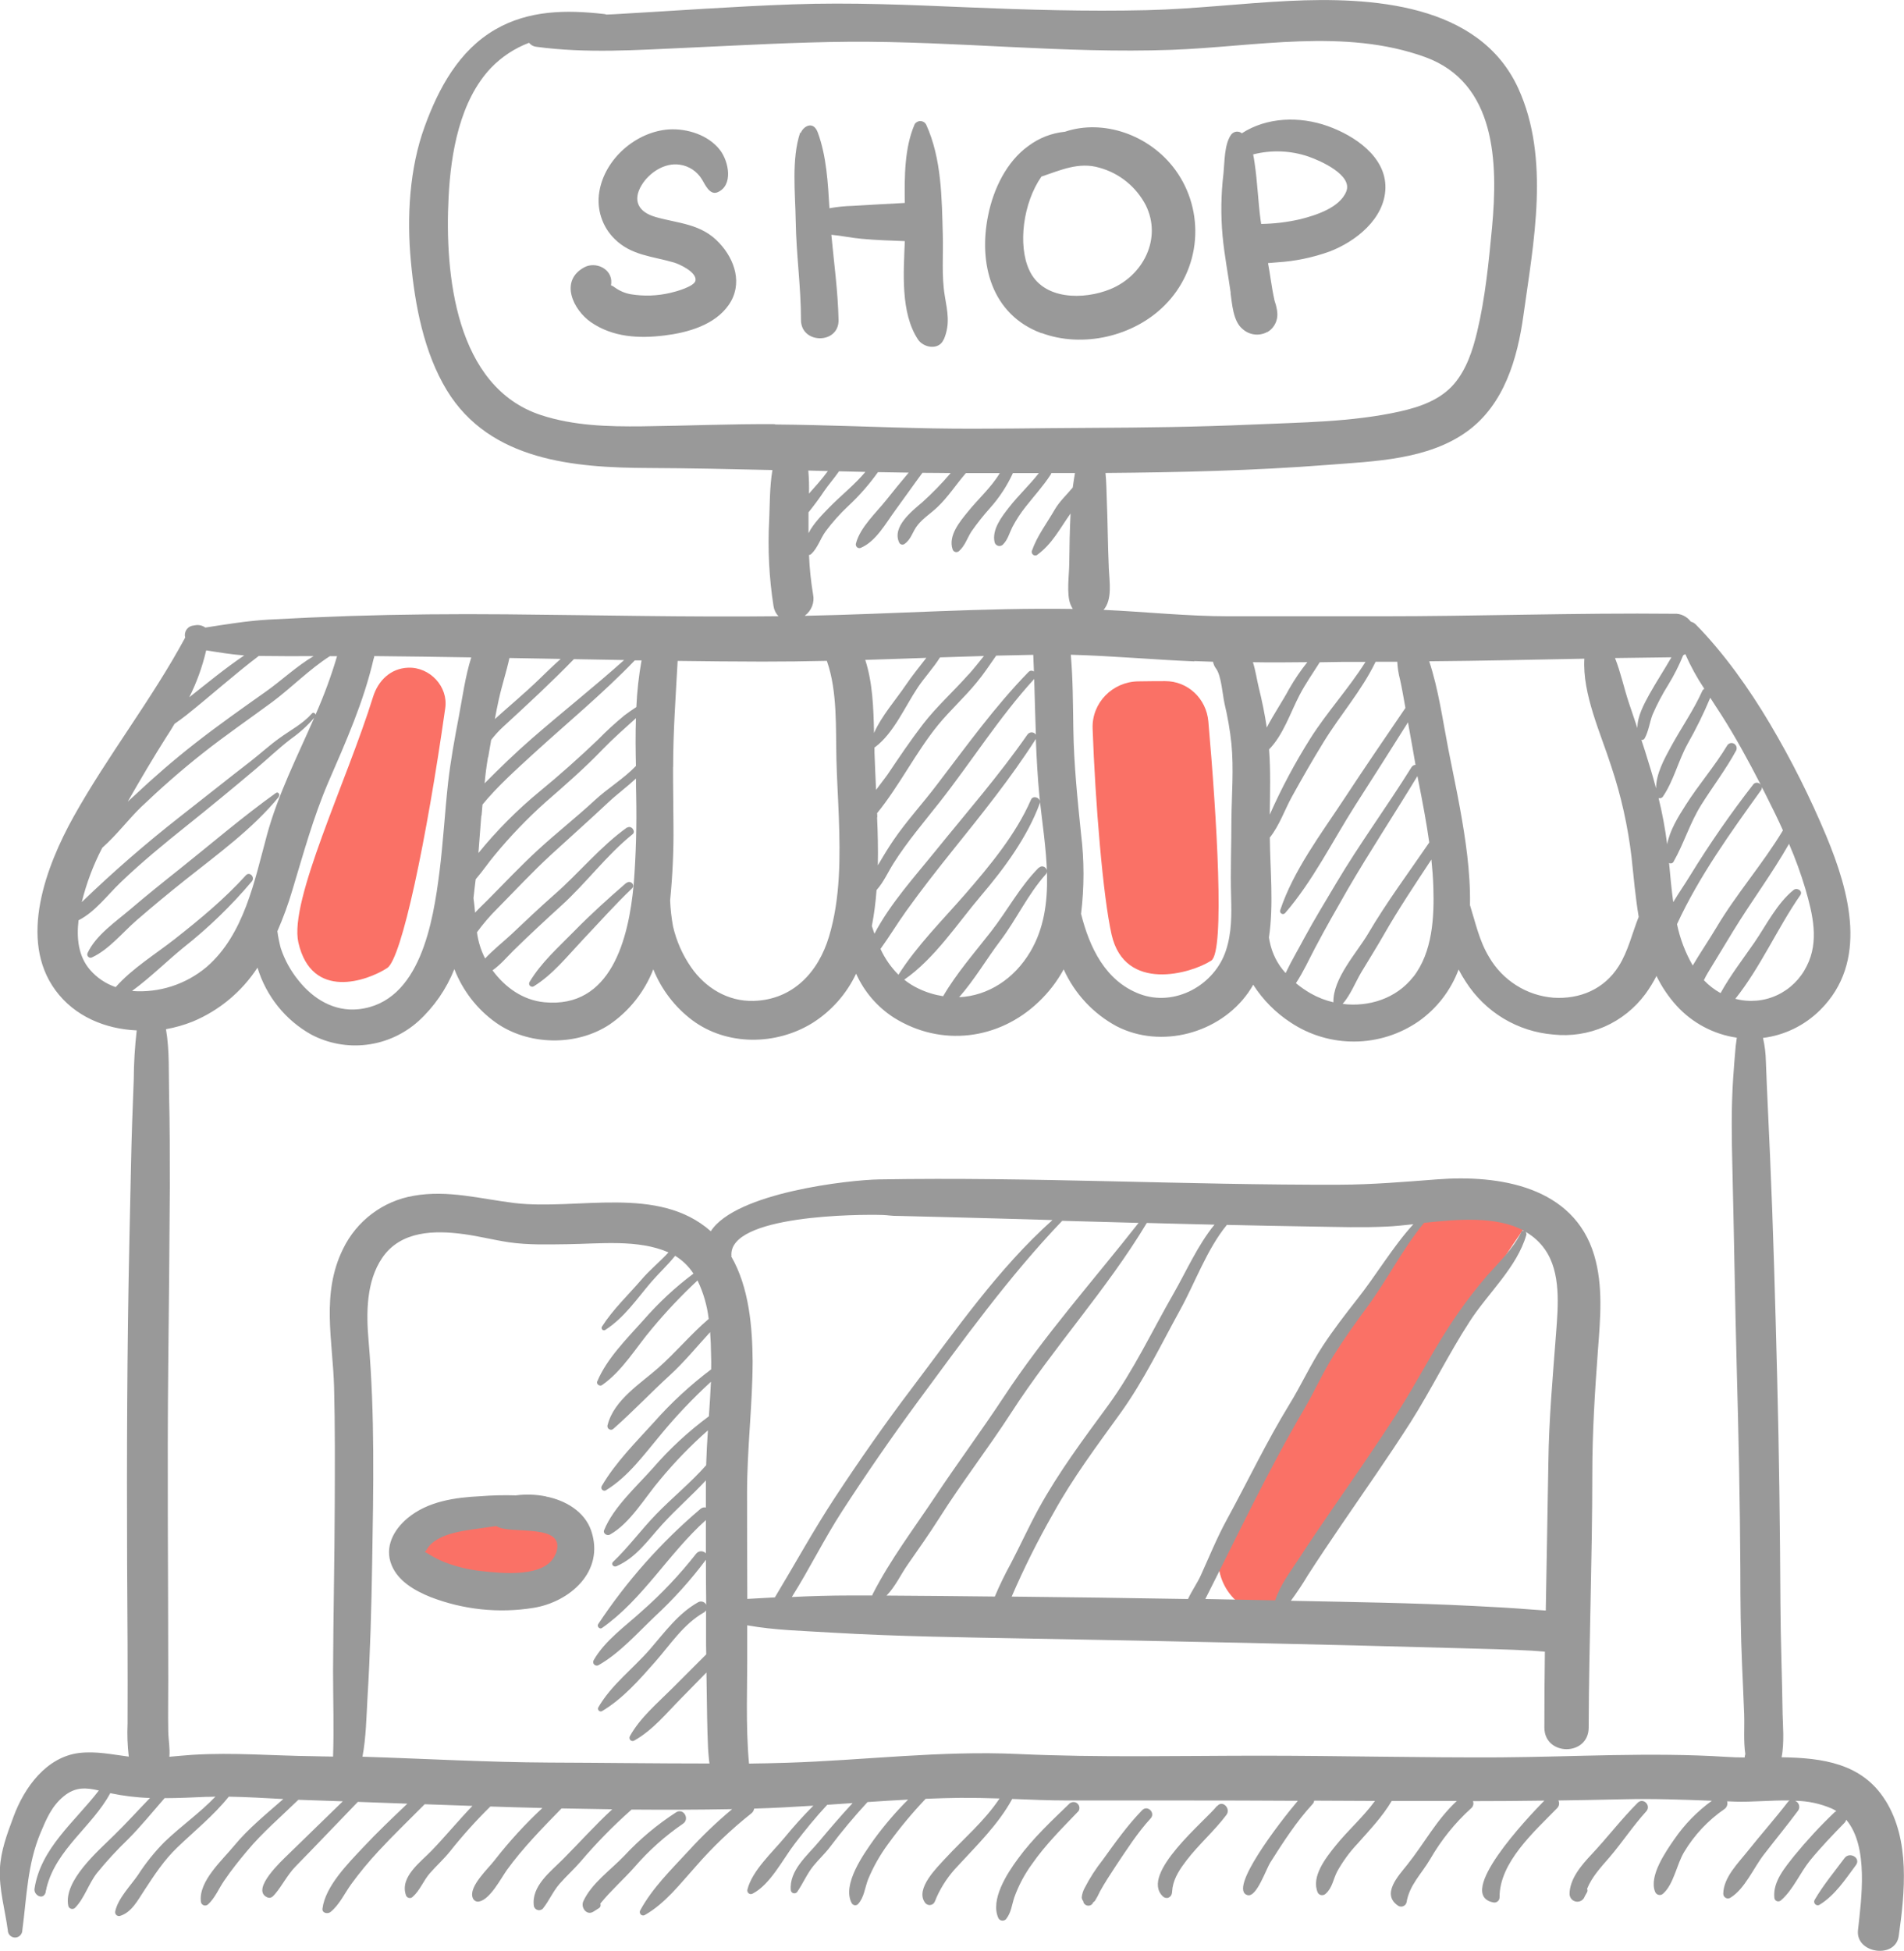 <svg
    xmlns="http://www.w3.org/2000/svg"
    width="41"
    height="42"
    viewBox="0 0 41 42"
    fill="none"
>
    <g clipPath="url(#clip0_2683_39719)">
    <path
        d="M30.752 26.055C30.478 26.146 27.959 30.301 26.367 33.106C25.994 33.763 26.467 34.67 27.221 34.717C27.44 34.731 27.594 34.73 27.609 34.702C28.019 33.878 31.845 27.839 32.802 26.466C32.977 26.215 31.162 25.918 30.752 26.055Z"
        fill="#FA7166"
    />
    <path
        d="M25.09 14.663C24.895 14.663 24.698 14.665 24.508 14.668C23.955 14.677 23.508 15.131 23.528 15.683C23.584 17.266 23.751 19.305 23.937 20.121C24.223 21.376 25.654 20.958 26.083 20.679C26.381 20.485 26.198 17.549 26.02 15.53C25.977 15.041 25.58 14.662 25.09 14.663Z"
        fill="#FA7166"
    />
    <path
        d="M8.338 20.839C8.65 20.636 9.186 18.079 9.588 15.243C9.654 14.781 9.257 14.357 8.79 14.374C8.415 14.387 8.143 14.647 8.032 15.006C7.469 16.818 6.22 19.394 6.425 20.29C6.711 21.545 7.909 21.118 8.338 20.839Z"
        fill="#FA7166"
    />
    <path
        d="M10.509 33.936C9.871 33.647 9.658 33.936 9.232 33.647C9.161 33.551 9.02 33.3 9.02 33.069C9.02 32.78 9.445 32.78 9.658 32.78H10.935C11.36 32.78 11.999 32.78 12.211 33.069C12.424 33.358 12.211 33.647 11.999 33.936C11.786 34.225 11.147 34.225 10.509 33.936Z"
        fill="#FA7166"
    />
    <path
        d="M39.719 40.001C39.501 40.295 39.264 40.578 39.079 40.894C39.069 40.909 39.064 40.927 39.066 40.945C39.067 40.963 39.075 40.98 39.088 40.993C39.101 41.006 39.117 41.014 39.136 41.016C39.154 41.017 39.171 41.013 39.186 41.002C39.517 40.797 39.739 40.456 39.967 40.148C40.075 39.996 39.829 39.854 39.719 40.001ZM24.596 38.968C24.28 39.291 24.009 39.675 23.745 40.04C23.596 40.229 23.465 40.432 23.355 40.647C23.322 40.707 23.302 40.772 23.294 40.84C23.294 40.856 23.296 40.872 23.302 40.887C23.307 40.902 23.316 40.916 23.327 40.928C23.327 40.928 23.327 40.949 23.338 40.969C23.349 40.986 23.363 41 23.38 41.01C23.397 41.02 23.416 41.025 23.436 41.025C23.456 41.025 23.475 41.02 23.493 41.01C23.51 41 23.524 40.986 23.534 40.969C23.535 40.965 23.535 40.961 23.534 40.958C23.551 40.948 23.566 40.935 23.579 40.919C23.618 40.857 23.653 40.792 23.683 40.724C23.788 40.533 23.91 40.348 24.03 40.165C24.262 39.819 24.494 39.455 24.774 39.15C24.89 39.03 24.713 38.849 24.596 38.968ZM14.705 39.262C14.86 39.161 14.719 38.916 14.562 39.013C14.149 39.28 13.771 39.597 13.436 39.958C13.15 40.257 12.736 40.545 12.561 40.93C12.5 41.066 12.634 41.247 12.781 41.152C12.819 41.127 12.859 41.104 12.894 41.08C12.911 41.071 12.923 41.055 12.929 41.037C12.935 41.019 12.934 40.999 12.926 40.981C13.152 40.701 13.428 40.46 13.666 40.191C13.972 39.837 14.321 39.525 14.705 39.262ZM35.265 38.81C34.912 39.163 34.609 39.563 34.267 39.926C34.054 40.153 33.799 40.448 33.798 40.777C33.8 40.813 33.813 40.848 33.835 40.876C33.857 40.904 33.888 40.924 33.922 40.933C33.956 40.943 33.993 40.941 34.026 40.928C34.059 40.916 34.088 40.892 34.107 40.862C34.125 40.824 34.145 40.786 34.167 40.749C34.176 40.737 34.182 40.722 34.184 40.706C34.186 40.691 34.183 40.675 34.176 40.661C34.28 40.403 34.477 40.193 34.656 39.986C34.931 39.665 35.163 39.31 35.447 38.997C35.565 38.872 35.386 38.688 35.265 38.81ZM23.047 38.81C22.652 39.192 22.245 39.569 21.919 40.016C21.688 40.328 21.317 40.898 21.5 41.295C21.508 41.309 21.519 41.321 21.532 41.33C21.545 41.339 21.56 41.344 21.576 41.346C21.592 41.348 21.608 41.347 21.623 41.341C21.638 41.336 21.651 41.328 21.663 41.316C21.776 41.171 21.784 41.023 21.841 40.848C21.934 40.59 22.063 40.347 22.224 40.127C22.513 39.711 22.876 39.352 23.225 38.988C23.24 38.964 23.246 38.935 23.243 38.907C23.239 38.878 23.227 38.852 23.206 38.831C23.186 38.811 23.16 38.798 23.132 38.795C23.103 38.792 23.075 38.798 23.051 38.813L23.047 38.81ZM6.003 17.147C6.035 17.108 5.993 17.037 5.944 17.069C5.229 17.58 4.552 18.163 3.867 18.709C3.509 18.993 3.152 19.28 2.804 19.577C2.489 19.845 2.067 20.13 1.887 20.514C1.88 20.527 1.878 20.543 1.88 20.558C1.882 20.573 1.889 20.586 1.9 20.597C1.91 20.608 1.924 20.615 1.939 20.617C1.954 20.619 1.969 20.617 1.982 20.61C2.347 20.441 2.639 20.074 2.941 19.812C3.286 19.513 3.636 19.224 3.996 18.937C4.691 18.384 5.441 17.844 6.007 17.151L6.003 17.147ZM26.207 38.877C25.95 39.203 24.538 40.342 25.039 40.823C25.054 40.839 25.073 40.85 25.093 40.855C25.114 40.861 25.135 40.861 25.156 40.855C25.256 40.812 25.233 40.729 25.249 40.636C25.288 40.41 25.415 40.226 25.553 40.046C25.816 39.704 26.144 39.421 26.404 39.077C26.518 38.94 26.324 38.738 26.211 38.881L26.207 38.877ZM13.488 19.005C13.101 19.34 12.721 19.682 12.362 20.049C12.027 20.39 11.649 20.725 11.402 21.142C11.395 21.155 11.392 21.17 11.394 21.184C11.396 21.199 11.403 21.212 11.413 21.223C11.423 21.233 11.437 21.239 11.451 21.241C11.465 21.244 11.48 21.241 11.492 21.234C11.903 20.981 12.216 20.585 12.545 20.236C12.897 19.865 13.237 19.481 13.607 19.128C13.691 19.053 13.572 18.938 13.491 19.009L13.488 19.005ZM26.498 6.305C26.531 6.539 26.554 6.916 26.753 7.079C26.824 7.145 26.913 7.187 27.009 7.199C27.104 7.212 27.201 7.194 27.286 7.148H27.293C27.378 7.098 27.443 7.02 27.478 6.927C27.513 6.834 27.516 6.732 27.486 6.638C27.495 6.666 27.503 6.691 27.506 6.707C27.503 6.688 27.494 6.652 27.48 6.588C27.473 6.549 27.454 6.51 27.445 6.47C27.411 6.314 27.384 6.157 27.36 5.996C27.344 5.885 27.326 5.775 27.305 5.664C27.369 5.658 27.432 5.652 27.495 5.648C27.884 5.625 28.267 5.546 28.633 5.414C29.19 5.201 29.817 4.711 29.833 4.051C29.849 3.369 29.157 2.915 28.59 2.714C27.989 2.5 27.282 2.518 26.74 2.87C26.734 2.865 26.729 2.86 26.722 2.855C26.684 2.834 26.641 2.828 26.599 2.839C26.558 2.85 26.523 2.877 26.5 2.914C26.363 3.124 26.371 3.49 26.346 3.734C26.292 4.178 26.286 4.627 26.326 5.074C26.365 5.49 26.444 5.896 26.502 6.309L26.498 6.305ZM28.182 3.373C28.432 3.459 29.13 3.768 28.991 4.12C28.853 4.472 28.329 4.637 28 4.719C27.723 4.783 27.441 4.817 27.157 4.821C27.157 4.796 27.149 4.772 27.146 4.747C27.091 4.339 27.078 3.925 27.017 3.516C27.009 3.455 26.998 3.389 26.985 3.324C27.382 3.223 27.799 3.24 28.186 3.374L28.182 3.373ZM27.506 6.703C27.512 6.725 27.511 6.721 27.506 6.703ZM11.755 32.214C11.541 32.171 11.322 32.164 11.106 32.192C10.853 32.184 10.601 32.19 10.349 32.21C9.801 32.236 9.217 32.318 8.78 32.679C8.477 32.93 8.273 33.304 8.433 33.694C8.576 34.044 8.938 34.246 9.269 34.38C9.974 34.653 10.738 34.734 11.484 34.614C12.264 34.49 13.03 33.833 12.73 32.951C12.589 32.538 12.171 32.296 11.759 32.217L11.755 32.214ZM11.963 33.453C11.761 33.981 10.783 33.867 10.352 33.82C10.08 33.79 9.813 33.724 9.558 33.624C9.44 33.575 9.326 33.516 9.217 33.447C9.115 33.386 9.149 33.427 9.186 33.363C9.405 32.972 10.124 32.941 10.5 32.879C10.564 32.868 10.628 32.86 10.691 32.853C10.96 33.052 12.236 32.756 11.966 33.457L11.963 33.453ZM40.599 38.759C40.099 37.955 39.234 37.843 38.364 37.83C38.428 37.512 38.389 37.099 38.386 36.903C38.375 36.109 38.343 35.316 38.339 34.523C38.33 32.905 38.311 31.287 38.269 29.669C38.228 28.065 38.185 26.46 38.114 24.856C38.086 24.189 38.05 23.522 38.026 22.854C38.023 22.682 38.002 22.511 37.964 22.344C38.427 22.287 38.859 22.076 39.192 21.746C40.243 20.707 39.828 19.204 39.327 17.998C38.978 17.163 38.572 16.354 38.111 15.577C37.67 14.832 37.121 14.058 36.515 13.442C36.485 13.413 36.449 13.392 36.409 13.383C36.368 13.327 36.314 13.283 36.252 13.253C36.19 13.223 36.122 13.209 36.054 13.213C33.94 13.191 31.827 13.268 29.713 13.267H26.465C25.562 13.267 24.665 13.17 23.764 13.129C23.957 12.905 23.89 12.523 23.877 12.24C23.854 11.727 23.853 11.211 23.831 10.697C23.826 10.577 23.826 10.385 23.805 10.182C25.402 10.169 26.999 10.132 28.59 10.008C29.591 9.93 30.751 9.901 31.599 9.283C32.39 8.706 32.676 7.721 32.805 6.789C33.024 5.215 33.382 3.413 32.696 1.907C31.855 0.06 29.503 -0.064 27.754 0.02C26.732 0.07 25.716 0.195 24.692 0.219C23.4 0.249 22.107 0.211 20.816 0.157C19.562 0.104 18.318 0.049 17.064 0.094C15.787 0.139 14.512 0.234 13.235 0.306L13.059 0.314C13.043 0.308 13.027 0.304 13.01 0.302C12.201 0.21 11.391 0.215 10.665 0.635C9.885 1.086 9.445 1.898 9.145 2.724C8.815 3.627 8.758 4.676 8.848 5.628C8.934 6.565 9.128 7.589 9.622 8.402C10.55 9.924 12.372 10.069 13.972 10.075C14.858 10.079 15.745 10.098 16.633 10.119C16.571 10.483 16.578 10.88 16.563 11.199C16.53 11.815 16.561 12.434 16.656 13.044C16.668 13.128 16.705 13.205 16.764 13.266C14.811 13.288 12.856 13.242 10.902 13.225C9.777 13.215 8.653 13.225 7.528 13.261C6.945 13.281 6.362 13.307 5.779 13.339C5.315 13.366 4.874 13.44 4.421 13.51C4.36 13.466 4.285 13.448 4.211 13.459L4.134 13.472C4.108 13.479 4.083 13.49 4.061 13.507C4.04 13.523 4.022 13.544 4.008 13.567C3.995 13.591 3.986 13.617 3.982 13.644C3.979 13.671 3.98 13.698 3.988 13.725C3.267 15.061 2.32 16.263 1.58 17.59C0.997 18.639 0.39 20.225 1.194 21.318C1.607 21.881 2.267 22.153 2.944 22.182C2.903 22.536 2.882 22.892 2.88 23.247C2.856 23.859 2.833 24.469 2.821 25.081C2.798 26.203 2.77 27.325 2.756 28.447C2.726 30.761 2.731 33.072 2.747 35.386C2.751 35.959 2.747 36.532 2.747 37.104C2.736 37.342 2.745 37.58 2.773 37.816C2.41 37.77 2.077 37.695 1.708 37.737C0.996 37.823 0.522 38.482 0.29 39.112C0.155 39.477 0.016 39.84 -0.002 40.234C-0.022 40.673 0.11 41.119 0.168 41.552C0.168 41.594 0.184 41.634 0.213 41.664C0.243 41.694 0.283 41.711 0.324 41.711C0.366 41.711 0.406 41.694 0.435 41.664C0.465 41.634 0.481 41.594 0.481 41.552C0.577 40.827 0.588 40.136 0.874 39.454C0.999 39.157 1.113 38.884 1.368 38.673C1.622 38.462 1.853 38.482 2.129 38.545C1.609 39.221 0.876 39.786 0.743 40.661C0.724 40.791 0.912 40.906 0.975 40.76C0.979 40.749 0.983 40.739 0.986 40.728C0.986 40.722 0.986 40.717 0.986 40.711C0.994 40.685 1 40.659 1.004 40.633C1.215 39.802 1.992 39.315 2.374 38.603C2.656 38.662 2.942 38.697 3.23 38.706C2.971 38.973 2.72 39.252 2.456 39.509C2.12 39.842 1.358 40.49 1.471 41.031C1.476 41.046 1.483 41.059 1.494 41.07C1.505 41.081 1.519 41.089 1.533 41.092C1.548 41.096 1.564 41.096 1.578 41.093C1.593 41.089 1.607 41.081 1.617 41.07C1.817 40.867 1.907 40.553 2.087 40.323C2.295 40.067 2.519 39.824 2.757 39.595C3.035 39.316 3.284 39.007 3.544 38.71C3.839 38.71 4.137 38.695 4.441 38.682C4.508 38.682 4.574 38.682 4.639 38.677C4.302 39.03 3.895 39.313 3.542 39.653C3.328 39.869 3.137 40.107 2.971 40.364C2.811 40.598 2.544 40.862 2.482 41.144C2.478 41.158 2.479 41.173 2.482 41.187C2.486 41.201 2.494 41.214 2.504 41.224C2.514 41.234 2.526 41.242 2.54 41.245C2.554 41.249 2.569 41.249 2.582 41.246C2.84 41.168 2.969 40.901 3.114 40.685C3.328 40.357 3.534 40.044 3.817 39.772C4.192 39.412 4.601 39.084 4.926 38.678C5.318 38.684 5.709 38.709 6.101 38.729C5.734 39.051 5.351 39.36 5.043 39.733C4.787 40.046 4.278 40.494 4.325 40.932C4.326 40.95 4.331 40.967 4.341 40.981C4.351 40.996 4.365 41.007 4.381 41.014C4.398 41.021 4.415 41.023 4.433 41.02C4.45 41.017 4.466 41.009 4.479 40.998C4.634 40.857 4.711 40.652 4.833 40.479C4.981 40.26 5.151 40.049 5.321 39.846C5.653 39.447 6.054 39.107 6.425 38.745L6.532 38.749L7.382 38.778C6.982 39.166 6.583 39.554 6.184 39.943C6.079 40.047 5.411 40.66 5.738 40.837C5.823 40.883 5.87 40.837 5.924 40.772C6.079 40.59 6.187 40.363 6.362 40.183C6.813 39.722 7.257 39.255 7.706 38.79L8.772 38.829C8.444 39.141 8.114 39.454 7.806 39.784C7.498 40.114 7.005 40.605 6.944 41.088C6.932 41.187 7.058 41.208 7.117 41.161C7.309 41.005 7.418 40.763 7.562 40.563C7.742 40.316 7.937 40.08 8.145 39.856C8.467 39.508 8.81 39.179 9.145 38.841L10.173 38.877C9.872 39.19 9.599 39.523 9.295 39.839C9.063 40.083 8.605 40.403 8.741 40.798C8.745 40.812 8.753 40.825 8.764 40.836C8.775 40.846 8.788 40.853 8.802 40.857C8.817 40.861 8.832 40.861 8.846 40.858C8.861 40.854 8.874 40.846 8.885 40.836C9.046 40.695 9.117 40.484 9.261 40.321C9.404 40.159 9.552 40.027 9.685 39.863C9.956 39.521 10.248 39.196 10.559 38.89C10.932 38.902 11.306 38.913 11.68 38.922C11.309 39.267 10.966 39.642 10.654 40.042C10.529 40.211 10.084 40.613 10.179 40.856C10.189 40.885 10.209 40.909 10.235 40.923C10.262 40.938 10.293 40.942 10.322 40.934C10.557 40.883 10.786 40.439 10.914 40.258C11.261 39.779 11.681 39.353 12.092 38.931C12.453 38.938 12.817 38.945 13.184 38.95C12.813 39.292 12.482 39.663 12.125 40.022C11.853 40.296 11.434 40.605 11.497 41.037C11.502 41.057 11.513 41.075 11.527 41.089C11.541 41.103 11.559 41.113 11.578 41.118C11.598 41.124 11.618 41.124 11.637 41.118C11.657 41.113 11.675 41.103 11.689 41.089C11.825 40.919 11.905 40.72 12.05 40.554C12.195 40.388 12.359 40.242 12.503 40.075C12.842 39.676 13.209 39.302 13.6 38.956C14.322 38.962 15.044 38.96 15.765 38.947C15.43 39.226 15.115 39.529 14.821 39.851C14.453 40.25 14.047 40.645 13.786 41.126C13.778 41.14 13.775 41.157 13.777 41.172C13.78 41.188 13.787 41.203 13.798 41.214C13.809 41.226 13.824 41.233 13.839 41.235C13.855 41.237 13.871 41.234 13.885 41.226C14.326 40.974 14.635 40.566 14.972 40.192C15.336 39.772 15.739 39.387 16.174 39.042C16.209 39.017 16.233 38.978 16.24 38.935C16.666 38.922 17.091 38.899 17.514 38.872C17.297 39.091 17.09 39.32 16.895 39.558C16.633 39.875 16.199 40.268 16.096 40.673C16.091 40.689 16.091 40.705 16.096 40.721C16.1 40.736 16.11 40.749 16.122 40.759C16.135 40.769 16.15 40.775 16.166 40.776C16.182 40.776 16.198 40.772 16.211 40.763C16.591 40.566 16.861 40.018 17.117 39.687C17.338 39.398 17.566 39.118 17.813 38.853L18.36 38.816C18.107 39.089 17.867 39.369 17.625 39.658C17.383 39.947 16.99 40.266 17.029 40.695C17.032 40.709 17.038 40.723 17.048 40.734C17.058 40.745 17.071 40.753 17.085 40.756C17.099 40.76 17.114 40.76 17.128 40.755C17.142 40.751 17.155 40.743 17.165 40.731C17.291 40.548 17.376 40.341 17.516 40.168C17.629 40.029 17.762 39.907 17.87 39.765C18.127 39.423 18.395 39.105 18.681 38.794C18.973 38.774 19.263 38.756 19.555 38.741C19.291 39.005 19.047 39.289 18.826 39.591C18.604 39.904 18.122 40.57 18.342 40.973C18.349 40.984 18.358 40.994 18.369 41.001C18.38 41.008 18.392 41.013 18.405 41.015C18.419 41.017 18.432 41.015 18.444 41.011C18.457 41.007 18.468 41 18.477 40.99C18.609 40.844 18.622 40.645 18.691 40.464C18.803 40.191 18.949 39.934 19.124 39.697C19.372 39.355 19.642 39.029 19.933 38.724C20.183 38.714 20.433 38.706 20.684 38.703C20.964 38.703 21.244 38.707 21.524 38.717C21.199 39.206 20.751 39.58 20.353 40.011C20.176 40.204 19.713 40.655 19.911 40.948C19.922 40.968 19.939 40.984 19.958 40.995C19.977 41.006 19.999 41.012 20.021 41.012C20.125 41.002 20.131 40.927 20.168 40.844C20.28 40.595 20.434 40.368 20.623 40.172C21.044 39.714 21.496 39.278 21.797 38.727C22.19 38.742 22.584 38.76 22.979 38.76H25.453C26.285 38.76 27.116 38.762 27.947 38.767C27.55 39.236 26.433 40.686 26.865 40.798C27.06 40.849 27.255 40.251 27.36 40.086C27.629 39.661 27.919 39.212 28.261 38.842C28.282 38.821 28.295 38.794 28.299 38.764L29.608 38.77C29.355 39.117 29.028 39.4 28.758 39.736C28.55 39.994 28.226 40.403 28.377 40.745C28.385 40.76 28.396 40.772 28.41 40.781C28.424 40.79 28.44 40.796 28.456 40.798C28.473 40.8 28.489 40.798 28.505 40.793C28.521 40.788 28.535 40.779 28.547 40.767C28.693 40.638 28.707 40.455 28.796 40.286C28.916 40.071 29.061 39.872 29.229 39.694C29.492 39.397 29.765 39.114 29.968 38.771C30.435 38.771 30.902 38.771 31.37 38.771C30.926 39.184 30.674 39.681 30.298 40.15C30.112 40.384 29.735 40.781 30.11 41.028C30.126 41.037 30.144 41.043 30.163 41.044C30.181 41.046 30.2 41.043 30.217 41.036C30.234 41.029 30.249 41.018 30.262 41.004C30.274 40.99 30.283 40.973 30.288 40.955C30.347 40.583 30.61 40.341 30.797 40.023C31.032 39.615 31.328 39.246 31.676 38.93C31.699 38.912 31.715 38.887 31.723 38.859C31.731 38.831 31.729 38.801 31.718 38.774C32.231 38.774 32.743 38.77 33.255 38.763C32.886 39.138 31.328 40.787 32.153 40.954C32.169 40.958 32.186 40.958 32.203 40.955C32.219 40.952 32.234 40.944 32.247 40.934C32.261 40.924 32.272 40.911 32.279 40.896C32.286 40.881 32.291 40.864 32.291 40.848C32.283 40.096 33.042 39.427 33.528 38.928C33.55 38.907 33.565 38.879 33.571 38.849C33.576 38.818 33.572 38.787 33.558 38.76C34.025 38.753 34.492 38.745 34.959 38.734C35.599 38.718 36.229 38.742 36.863 38.766C36.546 38.995 36.271 39.278 36.049 39.602C35.865 39.868 35.508 40.383 35.638 40.72C35.644 40.737 35.653 40.753 35.666 40.765C35.679 40.778 35.695 40.787 35.713 40.791C35.73 40.796 35.748 40.796 35.766 40.792C35.783 40.787 35.799 40.778 35.812 40.766C36.044 40.561 36.103 40.136 36.268 39.865C36.487 39.501 36.781 39.188 37.129 38.948C37.157 38.93 37.177 38.904 37.188 38.873C37.199 38.843 37.2 38.809 37.191 38.778L37.365 38.785C37.72 38.797 38.139 38.753 38.538 38.76C38.522 38.768 38.509 38.779 38.499 38.793C38.223 39.151 37.923 39.488 37.642 39.841C37.431 40.107 37.112 40.415 37.108 40.77C37.109 40.787 37.114 40.804 37.122 40.819C37.131 40.835 37.144 40.847 37.159 40.856C37.174 40.865 37.191 40.869 37.209 40.869C37.226 40.869 37.243 40.865 37.258 40.856C37.574 40.666 37.762 40.206 37.987 39.919C38.231 39.602 38.486 39.294 38.724 38.972C38.735 38.954 38.742 38.934 38.744 38.914C38.746 38.893 38.744 38.872 38.737 38.852C38.73 38.833 38.719 38.815 38.705 38.8C38.691 38.785 38.673 38.774 38.654 38.767C38.926 38.769 39.194 38.826 39.445 38.934C39.479 38.95 39.512 38.968 39.544 38.989C39.526 38.997 39.509 39.008 39.496 39.022C39.191 39.313 38.905 39.623 38.638 39.949C38.438 40.203 38.174 40.506 38.208 40.851C38.209 40.867 38.214 40.883 38.223 40.896C38.232 40.91 38.245 40.92 38.26 40.926C38.275 40.932 38.291 40.934 38.307 40.931C38.323 40.929 38.338 40.921 38.35 40.91C38.613 40.684 38.758 40.321 38.977 40.051C39.209 39.768 39.461 39.505 39.715 39.245C39.735 39.225 39.749 39.201 39.755 39.174C40.248 39.752 40.079 40.905 40.009 41.554C39.955 42.055 40.819 42.179 40.887 41.675C41.02 40.731 41.133 39.615 40.603 38.763L40.599 38.759ZM37.932 16.933C37.973 17.011 38.015 17.089 38.055 17.173C38.172 17.407 38.287 17.637 38.393 17.876C37.957 18.601 37.394 19.238 36.963 19.963C36.798 20.24 36.613 20.51 36.451 20.785C36.291 20.509 36.177 20.208 36.112 19.895C36.585 18.869 37.272 17.914 37.92 17.013C37.928 17.003 37.934 16.99 37.937 16.977C37.94 16.963 37.94 16.95 37.936 16.936L37.932 16.933ZM37.073 15.399C37.382 15.886 37.656 16.389 37.919 16.901C37.911 16.887 37.9 16.875 37.887 16.866C37.873 16.858 37.858 16.852 37.843 16.851C37.827 16.849 37.811 16.851 37.796 16.856C37.781 16.862 37.768 16.871 37.757 16.883C37.269 17.509 36.816 18.163 36.399 18.841C36.29 19.022 36.152 19.217 36.031 19.421C35.992 19.139 35.967 18.854 35.941 18.577C35.956 18.587 35.975 18.59 35.993 18.585C36.01 18.581 36.026 18.57 36.035 18.555C36.263 18.157 36.389 17.715 36.637 17.322C36.885 16.928 37.165 16.562 37.386 16.156C37.398 16.13 37.4 16.102 37.392 16.075C37.384 16.048 37.366 16.025 37.342 16.011C37.318 15.997 37.29 15.992 37.263 15.998C37.236 16.004 37.212 16.02 37.196 16.043C36.925 16.494 36.577 16.892 36.297 17.334C36.142 17.576 35.952 17.881 35.899 18.182C35.899 18.178 35.899 18.174 35.899 18.169C35.857 17.836 35.795 17.506 35.715 17.179C35.731 17.186 35.749 17.186 35.766 17.181C35.783 17.176 35.797 17.165 35.807 17.151C36.039 16.813 36.14 16.375 36.341 16.012C36.523 15.692 36.686 15.361 36.828 15.021C36.909 15.149 36.992 15.274 37.073 15.399ZM36.244 14.107C36.26 14.1 36.276 14.091 36.291 14.082C36.406 14.343 36.543 14.593 36.701 14.829C36.681 14.838 36.665 14.854 36.657 14.873C36.467 15.295 36.202 15.67 35.982 16.074C35.834 16.346 35.662 16.657 35.661 16.973C35.59 16.701 35.506 16.432 35.422 16.163C35.396 16.085 35.369 16.006 35.345 15.928C35.358 15.931 35.372 15.929 35.384 15.924C35.396 15.918 35.407 15.909 35.414 15.898C35.501 15.742 35.52 15.557 35.584 15.388C35.681 15.163 35.796 14.945 35.926 14.738C36.049 14.537 36.155 14.327 36.244 14.109V14.107ZM35.993 14.148C35.839 14.417 35.669 14.674 35.516 14.948C35.4 15.16 35.257 15.422 35.259 15.674C35.196 15.49 35.134 15.306 35.073 15.122C34.969 14.809 34.9 14.474 34.777 14.166C35.182 14.161 35.588 14.155 35.993 14.15V14.148ZM34.117 14.178C34.071 14.941 34.472 15.793 34.699 16.506C34.909 17.136 35.054 17.786 35.132 18.445C35.177 18.865 35.215 19.304 35.287 19.738C35.146 20.09 35.061 20.476 34.857 20.799C34.544 21.295 34.02 21.516 33.447 21.478C33.164 21.455 32.89 21.364 32.65 21.211C32.409 21.059 32.208 20.85 32.065 20.602C31.854 20.256 31.773 19.863 31.654 19.486C31.668 18.77 31.553 18.033 31.439 17.402C31.362 16.974 31.269 16.55 31.187 16.124C31.065 15.499 30.977 14.842 30.776 14.236C31.89 14.228 33.004 14.2 34.12 14.18L34.117 14.178ZM30.433 21.028C30.068 21.497 29.475 21.683 28.912 21.612C29.081 21.419 29.182 21.155 29.311 20.935C29.471 20.667 29.639 20.403 29.794 20.131C30.112 19.574 30.471 19.038 30.823 18.504C30.843 18.701 30.859 18.894 30.865 19.096C30.886 19.746 30.848 20.498 30.433 21.031V21.028ZM30.552 16.856C30.635 17.282 30.717 17.708 30.777 18.137L30.77 18.147C30.327 18.796 29.859 19.421 29.461 20.099C29.217 20.513 28.701 21.061 28.713 21.577C28.54 21.537 28.374 21.472 28.22 21.384C28.109 21.32 28.005 21.247 27.906 21.166C28.065 20.925 28.188 20.654 28.32 20.404C28.542 19.983 28.778 19.569 29.016 19.155C29.498 18.326 30.026 17.527 30.522 16.708C30.533 16.761 30.542 16.81 30.552 16.858V16.856ZM30.088 14.243C30.094 14.375 30.115 14.506 30.149 14.634C30.194 14.833 30.226 15.037 30.264 15.24C29.821 15.89 29.377 16.539 28.945 17.197C28.451 17.947 27.851 18.738 27.566 19.599C27.563 19.613 27.564 19.626 27.569 19.639C27.575 19.651 27.584 19.662 27.596 19.669C27.607 19.675 27.621 19.678 27.634 19.677C27.647 19.675 27.66 19.669 27.67 19.66C28.266 18.974 28.695 18.104 29.183 17.338C29.563 16.742 29.944 16.149 30.319 15.55L30.342 15.681C30.392 15.943 30.435 16.205 30.481 16.466C30.463 16.467 30.446 16.471 30.431 16.48C30.417 16.489 30.404 16.501 30.395 16.516C29.87 17.359 29.282 18.156 28.772 19.015C28.54 19.406 28.304 19.791 28.09 20.186C27.959 20.434 27.808 20.686 27.684 20.948C27.507 20.756 27.388 20.517 27.339 20.26C27.335 20.236 27.329 20.21 27.325 20.182C27.43 19.479 27.35 18.715 27.344 18.03C27.554 17.766 27.66 17.439 27.825 17.141C28.041 16.751 28.265 16.36 28.498 15.981C28.859 15.39 29.323 14.869 29.622 14.246C29.774 14.246 29.93 14.246 30.087 14.246L30.088 14.243ZM28.94 14.249H29.404C29.044 14.821 28.578 15.326 28.216 15.898C27.886 16.422 27.593 16.97 27.342 17.538C27.349 17.069 27.363 16.601 27.328 16.132C27.631 15.825 27.786 15.344 27.98 14.971C28.11 14.719 28.272 14.492 28.419 14.257L28.94 14.249ZM28.156 14.249C28.009 14.432 27.877 14.626 27.76 14.831C27.621 15.091 27.426 15.377 27.278 15.662C27.235 15.37 27.175 15.081 27.104 14.794C27.066 14.638 27.037 14.436 26.98 14.256C27.371 14.263 27.763 14.259 28.155 14.255L28.156 14.249ZM25.72 14.232C25.854 14.238 25.988 14.242 26.121 14.246C26.131 14.301 26.154 14.352 26.188 14.396C26.299 14.546 26.326 14.956 26.368 15.144C26.436 15.429 26.486 15.718 26.517 16.01C26.569 16.548 26.523 17.097 26.517 17.637C26.517 18.189 26.494 18.745 26.51 19.297C26.521 19.695 26.525 20.078 26.399 20.462C26.152 21.211 25.298 21.682 24.543 21.399C23.803 21.12 23.461 20.397 23.279 19.673C23.349 19.102 23.349 18.525 23.279 17.955C23.202 17.201 23.124 16.455 23.113 15.696C23.104 15.163 23.105 14.627 23.058 14.095C23.949 14.119 24.831 14.201 25.719 14.238L25.72 14.232ZM22.371 18.676C21.962 19.087 21.694 19.601 21.34 20.055C20.985 20.51 20.599 20.95 20.309 21.446C20.128 21.418 19.951 21.364 19.785 21.285C19.673 21.233 19.567 21.167 19.471 21.09C20.129 20.636 20.62 19.875 21.132 19.274C21.628 18.692 22.123 18.018 22.39 17.295C22.431 17.184 22.247 17.104 22.2 17.217C21.879 17.957 21.313 18.639 20.79 19.242C20.307 19.798 19.743 20.357 19.347 20.984C19.186 20.823 19.055 20.635 18.96 20.428C19.153 20.162 19.325 19.876 19.515 19.611C19.835 19.165 20.172 18.733 20.516 18.305C21.138 17.529 21.762 16.757 22.299 15.918L22.305 15.907C22.321 16.316 22.343 16.724 22.382 17.132C22.489 18.22 22.779 19.49 22.186 20.489C21.835 21.081 21.27 21.438 20.653 21.468C20.982 21.095 21.251 20.635 21.535 20.26C21.885 19.798 22.128 19.262 22.514 18.828C22.607 18.731 22.466 18.586 22.37 18.683L22.371 18.676ZM18.891 17.592C18.891 17.564 18.891 17.535 18.887 17.506C19.369 16.914 19.718 16.199 20.202 15.605C20.463 15.287 20.771 15.011 21.032 14.691C21.186 14.506 21.315 14.309 21.452 14.114C21.718 14.108 21.984 14.102 22.25 14.097C22.255 14.217 22.26 14.338 22.264 14.457C22.247 14.444 22.226 14.437 22.204 14.439C22.182 14.44 22.162 14.45 22.147 14.467C21.425 15.205 20.807 16.067 20.18 16.887C19.871 17.297 19.525 17.668 19.234 18.096C19.116 18.27 19.009 18.448 18.903 18.628C18.91 18.274 18.902 17.924 18.887 17.598L18.891 17.592ZM20.859 14.516C20.538 14.88 20.174 15.204 19.876 15.589C19.607 15.938 19.362 16.303 19.116 16.669C19.039 16.778 18.948 16.889 18.865 17.005C18.853 16.737 18.84 16.47 18.831 16.203C18.831 16.165 18.831 16.124 18.831 16.089C18.838 16.087 18.845 16.084 18.85 16.079C19.248 15.777 19.486 15.214 19.762 14.801C19.903 14.59 20.098 14.381 20.242 14.152C20.557 14.141 20.872 14.131 21.188 14.122C21.076 14.261 20.97 14.394 20.857 14.522L20.859 14.516ZM19.509 14.742C19.295 15.06 18.983 15.411 18.821 15.779C18.81 15.25 18.792 14.697 18.632 14.206C19.07 14.193 19.508 14.177 19.947 14.162C19.794 14.359 19.642 14.546 19.505 14.748L19.509 14.742ZM18.877 19.159C19.026 18.994 19.125 18.768 19.24 18.587C19.536 18.118 19.89 17.706 20.232 17.271C20.919 16.398 21.521 15.435 22.27 14.617C22.282 15.016 22.291 15.415 22.306 15.814C22.296 15.8 22.282 15.787 22.267 15.779C22.251 15.771 22.233 15.766 22.215 15.766C22.197 15.766 22.18 15.771 22.164 15.779C22.148 15.787 22.135 15.8 22.124 15.814C21.517 16.687 20.816 17.489 20.149 18.313C19.715 18.852 19.17 19.45 18.83 20.101C18.811 20.046 18.792 19.991 18.774 19.936C18.823 19.681 18.856 19.424 18.875 19.165L18.877 19.159ZM17.335 13.251C17.403 13.2 17.456 13.131 17.487 13.051C17.518 12.971 17.526 12.884 17.509 12.8C17.462 12.518 17.432 12.233 17.421 11.947C17.439 11.946 17.455 11.939 17.468 11.927C17.608 11.796 17.663 11.599 17.777 11.441C17.924 11.243 18.089 11.059 18.269 10.89C18.505 10.671 18.718 10.427 18.906 10.164C19.126 10.169 19.347 10.172 19.567 10.175C19.406 10.366 19.248 10.559 19.093 10.754C18.871 11.035 18.522 11.349 18.431 11.702C18.427 11.717 18.428 11.733 18.433 11.747C18.438 11.762 18.447 11.774 18.459 11.784C18.471 11.793 18.485 11.799 18.501 11.8C18.516 11.801 18.531 11.797 18.544 11.79C18.863 11.652 19.076 11.262 19.279 10.986C19.481 10.711 19.665 10.445 19.863 10.179C20.066 10.179 20.268 10.183 20.472 10.184C20.282 10.406 20.078 10.616 19.861 10.812C19.634 11.004 19.199 11.347 19.365 11.684C19.37 11.694 19.377 11.702 19.385 11.708C19.393 11.714 19.403 11.719 19.413 11.722C19.423 11.725 19.433 11.725 19.444 11.724C19.454 11.722 19.464 11.719 19.473 11.713C19.627 11.608 19.646 11.443 19.764 11.299C19.881 11.154 20.048 11.049 20.186 10.917C20.418 10.697 20.59 10.426 20.8 10.184H21.07H21.53C21.343 10.497 21.066 10.737 20.841 11.018C20.668 11.23 20.415 11.532 20.512 11.824C20.516 11.838 20.524 11.851 20.534 11.861C20.545 11.872 20.558 11.879 20.572 11.883C20.586 11.887 20.601 11.887 20.615 11.883C20.629 11.879 20.642 11.872 20.653 11.862C20.779 11.748 20.828 11.586 20.917 11.444C21.04 11.267 21.174 11.098 21.318 10.938C21.519 10.713 21.686 10.459 21.812 10.184H22.371C22.172 10.44 21.933 10.661 21.732 10.917C21.572 11.121 21.353 11.402 21.418 11.676C21.423 11.694 21.433 11.71 21.446 11.723C21.459 11.737 21.476 11.746 21.494 11.751C21.512 11.756 21.531 11.756 21.549 11.751C21.567 11.746 21.584 11.737 21.597 11.723C21.703 11.616 21.731 11.485 21.798 11.351C21.88 11.194 21.977 11.046 22.087 10.908C22.267 10.679 22.463 10.465 22.623 10.22C22.631 10.209 22.636 10.196 22.639 10.183H23.148C23.131 10.286 23.114 10.39 23.1 10.495C22.971 10.651 22.821 10.787 22.714 10.967C22.542 11.266 22.332 11.536 22.218 11.864C22.215 11.878 22.216 11.893 22.221 11.907C22.226 11.921 22.235 11.933 22.247 11.942C22.258 11.951 22.272 11.957 22.286 11.958C22.301 11.959 22.316 11.957 22.328 11.95C22.66 11.709 22.817 11.386 23.049 11.06L23.053 11.054C23.036 11.408 23.028 11.765 23.025 12.118C23.025 12.372 22.959 12.791 23.054 13.018C23.067 13.05 23.083 13.08 23.101 13.109C21.178 13.08 19.253 13.219 17.332 13.257L17.335 13.251ZM17.42 10.624C17.425 10.459 17.42 10.294 17.406 10.13L17.827 10.141C17.695 10.323 17.545 10.484 17.417 10.63L17.42 10.624ZM18.065 10.146L18.635 10.159C18.403 10.437 18.106 10.668 17.855 10.926C17.721 11.064 17.519 11.264 17.41 11.478C17.41 11.336 17.41 11.193 17.41 11.051V11.03C17.53 10.879 17.642 10.731 17.749 10.569C17.837 10.44 17.959 10.302 18.063 10.152L18.065 10.146ZM16.691 9.131C15.737 9.124 14.784 9.167 13.83 9.178C13.098 9.186 12.351 9.166 11.65 8.936C9.808 8.331 9.573 5.907 9.66 4.24C9.708 3.295 9.9 2.173 10.571 1.463C10.802 1.223 11.083 1.038 11.393 0.921C11.429 0.967 11.482 0.998 11.54 1.006C12.634 1.155 13.721 1.076 14.821 1.027C15.973 0.975 17.123 0.908 18.276 0.899C20.596 0.883 22.908 1.157 25.231 1.073C27.022 1.008 28.953 0.599 30.689 1.229C32.217 1.785 32.259 3.501 32.129 4.895C32.058 5.643 31.982 6.422 31.806 7.152C31.712 7.543 31.579 7.949 31.316 8.26C31.019 8.61 30.571 8.763 30.14 8.859C29.111 9.088 28.008 9.093 26.959 9.14C25.806 9.191 24.651 9.206 23.497 9.211C22.36 9.215 21.221 9.242 20.084 9.222C18.946 9.201 17.82 9.147 16.689 9.138L16.691 9.131ZM14.495 16.514C14.495 15.746 14.551 14.99 14.592 14.228C15.199 14.236 15.807 14.242 16.414 14.243C16.878 14.243 17.342 14.238 17.806 14.227C17.806 14.234 17.81 14.241 17.812 14.248C18.033 14.887 17.995 15.671 18.011 16.342C18.021 16.759 18.048 17.175 18.063 17.592C18.093 18.446 18.1 19.336 17.852 20.162C17.62 20.935 17.069 21.523 16.228 21.547C15.678 21.563 15.19 21.27 14.88 20.82C14.697 20.556 14.566 20.259 14.493 19.944C14.459 19.759 14.438 19.572 14.43 19.384C14.483 18.851 14.508 18.315 14.502 17.779C14.501 17.364 14.492 16.943 14.493 16.521L14.495 16.514ZM10.745 15.04C10.809 14.751 10.906 14.459 10.97 14.165L12.074 14.185C11.911 14.329 11.755 14.482 11.599 14.633C11.294 14.928 10.97 15.196 10.656 15.48C10.682 15.34 10.711 15.193 10.743 15.047L10.745 15.04ZM10.513 16.298C10.534 16.174 10.555 16.051 10.577 15.928C10.655 15.827 10.741 15.732 10.835 15.646C11.352 15.171 11.868 14.695 12.358 14.19L13.44 14.209C12.791 14.79 12.102 15.333 11.447 15.904C11.097 16.209 10.762 16.533 10.436 16.863C10.451 16.682 10.476 16.492 10.508 16.305L10.513 16.298ZM10.37 17.554L10.39 17.32C10.711 16.93 11.103 16.579 11.473 16.239C12.205 15.57 12.981 14.932 13.669 14.217H13.815C13.755 14.549 13.718 14.884 13.703 15.221C13.617 15.279 13.53 15.336 13.447 15.4C13.246 15.565 13.054 15.741 12.873 15.927C12.464 16.317 12.051 16.685 11.616 17.042C11.136 17.437 10.695 17.88 10.302 18.364C10.323 18.09 10.343 17.82 10.364 17.561L10.37 17.554ZM13.509 17.809C12.926 18.224 12.466 18.798 11.928 19.267C11.618 19.539 11.315 19.828 11.014 20.112C10.84 20.274 10.622 20.446 10.446 20.634C10.356 20.457 10.296 20.266 10.271 20.069C10.402 19.89 10.546 19.721 10.704 19.564C11.09 19.174 11.466 18.768 11.87 18.397C12.275 18.025 12.695 17.653 13.1 17.272C13.294 17.091 13.505 16.937 13.695 16.76C13.695 16.883 13.695 17.006 13.699 17.127C13.713 17.768 13.695 18.41 13.645 19.05C13.537 20.203 13.164 21.715 11.723 21.576C11.259 21.532 10.876 21.256 10.606 20.889C10.773 20.773 10.915 20.604 11.056 20.464C11.39 20.137 11.737 19.814 12.084 19.499C12.621 19.013 13.06 18.411 13.623 17.958C13.699 17.898 13.59 17.754 13.504 17.82L13.509 17.809ZM10.248 18.923C10.397 18.751 10.529 18.554 10.655 18.406C10.989 18.001 11.354 17.621 11.745 17.271C12.168 16.903 12.584 16.541 12.974 16.135C13.206 15.896 13.45 15.681 13.694 15.461C13.683 15.805 13.686 16.149 13.694 16.489C13.429 16.766 13.086 16.969 12.805 17.23C12.407 17.599 11.979 17.933 11.58 18.301C11.21 18.641 10.864 19.009 10.51 19.366C10.417 19.46 10.319 19.55 10.23 19.647C10.221 19.544 10.211 19.441 10.196 19.335C10.209 19.206 10.226 19.069 10.243 18.93L10.248 18.923ZM8.052 14.168C8.056 14.154 8.058 14.139 8.06 14.124C8.756 14.129 9.452 14.142 10.148 14.152C10.017 14.567 9.956 15.027 9.881 15.423C9.791 15.892 9.704 16.37 9.649 16.848C9.579 17.485 9.544 18.127 9.464 18.765C9.328 19.838 9.053 21.582 7.721 21.726C7.199 21.781 6.747 21.509 6.427 21.106C6.258 20.899 6.129 20.663 6.045 20.41C6.014 20.291 5.989 20.17 5.973 20.047C6.099 19.758 6.208 19.461 6.297 19.158C6.536 18.367 6.746 17.596 7.071 16.837C7.447 15.971 7.833 15.106 8.047 14.175L8.052 14.168ZM4.443 14.001C4.715 14.045 4.984 14.089 5.259 14.11C4.849 14.385 4.466 14.704 4.075 15.011C4.235 14.693 4.357 14.356 4.438 14.008L4.443 14.001ZM3.609 15.825C3.66 15.747 3.71 15.664 3.759 15.582C3.848 15.52 3.933 15.459 4.011 15.397C4.53 14.984 5.037 14.527 5.572 14.121C5.966 14.126 6.359 14.127 6.753 14.125C6.389 14.339 6.061 14.651 5.731 14.884C5.214 15.25 4.696 15.614 4.197 16.005C3.746 16.357 3.314 16.732 2.896 17.125C2.85 17.168 2.801 17.211 2.751 17.257C3.023 16.781 3.307 16.299 3.603 15.832L3.609 15.825ZM2.207 18.246C2.507 17.982 2.774 17.628 3.04 17.372C3.463 16.968 3.902 16.582 4.36 16.22C4.848 15.834 5.361 15.482 5.862 15.113C6.28 14.801 6.664 14.406 7.103 14.126H7.258C7.131 14.556 6.976 14.976 6.794 15.386C6.786 15.351 6.746 15.326 6.717 15.36C6.513 15.589 6.257 15.716 6.014 15.893C5.797 16.049 5.598 16.232 5.386 16.397C4.88 16.787 4.38 17.189 3.874 17.583C3.139 18.158 2.434 18.771 1.761 19.42C1.861 19.014 2.009 18.621 2.202 18.251L2.207 18.246ZM2.851 21.327C3.237 21.044 3.595 20.689 3.949 20.4C4.487 19.976 4.981 19.498 5.424 18.973C5.496 18.883 5.375 18.755 5.295 18.843C4.831 19.355 4.304 19.79 3.765 20.214C3.358 20.535 2.847 20.846 2.491 21.25C2.279 21.178 2.089 21.051 1.941 20.881C1.682 20.583 1.648 20.192 1.691 19.812C2.047 19.631 2.305 19.278 2.591 19.002C3.041 18.569 3.534 18.165 4.022 17.775C4.522 17.375 5.017 16.968 5.507 16.554C5.763 16.338 6.004 16.105 6.27 15.903C6.453 15.774 6.62 15.623 6.766 15.453C6.402 16.286 5.987 17.099 5.748 17.977C5.481 18.961 5.257 20.116 4.452 20.814C4.004 21.192 3.428 21.378 2.845 21.334L2.851 21.327ZM15.319 29.475C14.87 29.813 14.455 30.195 14.082 30.617C13.689 31.051 13.251 31.486 12.956 31.994C12.95 32.007 12.947 32.021 12.949 32.035C12.951 32.049 12.958 32.062 12.968 32.072C12.978 32.082 12.991 32.089 13.005 32.091C13.018 32.093 13.033 32.091 13.045 32.084C13.532 31.788 13.876 31.303 14.24 30.87C14.57 30.471 14.927 30.096 15.309 29.746C15.298 29.994 15.282 30.242 15.265 30.489C14.824 30.815 14.42 31.189 14.06 31.604C13.709 32.001 13.21 32.444 13.009 32.941C12.979 33.014 13.075 33.07 13.133 33.037C13.573 32.791 13.89 32.232 14.215 31.853C14.53 31.473 14.874 31.118 15.244 30.792C15.227 31.042 15.213 31.293 15.206 31.543C14.87 31.924 14.476 32.24 14.123 32.605C13.805 32.934 13.533 33.307 13.201 33.624C13.149 33.675 13.215 33.743 13.273 33.718C13.702 33.531 13.95 33.158 14.258 32.82C14.565 32.482 14.898 32.196 15.2 31.869C15.2 32.064 15.2 32.26 15.2 32.454C15.18 32.449 15.159 32.449 15.139 32.454C15.119 32.459 15.101 32.469 15.085 32.482C14.238 33.2 13.496 34.035 12.881 34.964C12.848 35.013 12.915 35.082 12.963 35.047C13.841 34.432 14.399 33.44 15.2 32.724C15.2 32.963 15.2 33.201 15.2 33.44C15.187 33.425 15.171 33.413 15.152 33.406C15.134 33.398 15.114 33.394 15.094 33.395C15.074 33.395 15.054 33.4 15.037 33.409C15.019 33.419 15.003 33.431 14.991 33.447C14.637 33.898 14.243 34.315 13.813 34.692C13.464 35.01 13.027 35.317 12.787 35.735C12.777 35.75 12.772 35.768 12.774 35.787C12.775 35.805 12.783 35.822 12.796 35.835C12.809 35.847 12.826 35.855 12.844 35.857C12.861 35.859 12.88 35.854 12.894 35.844C13.342 35.589 13.729 35.153 14.101 34.799C14.504 34.426 14.872 34.018 15.201 33.578C15.201 33.901 15.203 34.224 15.207 34.547C15.199 34.531 15.189 34.517 15.176 34.506C15.163 34.495 15.148 34.487 15.132 34.482C15.115 34.477 15.098 34.475 15.081 34.477C15.064 34.479 15.048 34.484 15.033 34.493C14.605 34.733 14.316 35.135 13.999 35.501C13.631 35.926 13.164 36.268 12.881 36.761C12.877 36.772 12.876 36.783 12.878 36.795C12.881 36.806 12.886 36.817 12.894 36.825C12.903 36.834 12.913 36.839 12.925 36.842C12.936 36.844 12.948 36.843 12.959 36.839C13.402 36.579 13.768 36.162 14.106 35.778C14.444 35.394 14.717 34.963 15.159 34.712C15.177 34.701 15.193 34.686 15.204 34.668C15.204 34.857 15.204 35.045 15.204 35.234C15.204 35.36 15.204 35.487 15.208 35.614L14.469 36.353C14.149 36.673 13.784 36.978 13.563 37.377C13.556 37.391 13.553 37.406 13.555 37.421C13.557 37.435 13.564 37.449 13.574 37.46C13.585 37.471 13.598 37.477 13.613 37.48C13.628 37.481 13.643 37.479 13.656 37.471C14.054 37.249 14.352 36.88 14.671 36.557L15.212 36.005C15.216 36.333 15.221 36.66 15.227 36.987C15.232 37.193 15.236 37.4 15.246 37.607C15.25 37.685 15.255 37.768 15.264 37.849C15.264 37.868 15.272 37.917 15.278 37.964C14.132 37.964 12.986 37.948 11.838 37.944C10.492 37.938 9.149 37.86 7.805 37.818C7.883 37.406 7.89 36.959 7.914 36.537C7.973 35.571 7.998 34.604 8.014 33.636C8.041 32.041 8.074 30.453 7.937 28.866C7.885 28.275 7.883 27.588 8.231 27.078C8.63 26.492 9.36 26.482 9.995 26.569C10.318 26.613 10.635 26.695 10.957 26.743C11.373 26.804 11.799 26.79 12.218 26.785C12.908 26.777 13.743 26.674 14.395 26.961C14.212 27.161 13.995 27.335 13.818 27.542C13.53 27.877 13.199 28.187 12.961 28.561C12.956 28.571 12.953 28.583 12.955 28.594C12.957 28.605 12.962 28.616 12.97 28.624C12.978 28.632 12.988 28.637 12.999 28.638C13.01 28.64 13.021 28.638 13.031 28.632C13.445 28.365 13.706 27.971 14.021 27.602C14.19 27.406 14.38 27.233 14.538 27.034C14.696 27.13 14.831 27.262 14.933 27.418C14.54 27.712 14.179 28.048 13.856 28.419C13.501 28.817 13.069 29.242 12.86 29.741C12.837 29.797 12.915 29.852 12.962 29.819C13.402 29.516 13.696 29.006 14.039 28.603C14.344 28.236 14.672 27.89 15.02 27.565C15.146 27.826 15.227 28.106 15.261 28.393C14.874 28.724 14.559 29.107 14.178 29.445C13.798 29.782 13.221 30.136 13.085 30.674C13.078 30.691 13.078 30.71 13.084 30.727C13.09 30.745 13.102 30.759 13.118 30.769C13.133 30.778 13.152 30.782 13.17 30.779C13.188 30.775 13.204 30.766 13.216 30.752C13.63 30.387 14.016 29.979 14.425 29.605C14.735 29.322 15.004 28.99 15.292 28.678C15.304 28.835 15.309 28.991 15.311 29.138C15.316 29.258 15.316 29.369 15.314 29.48L15.319 29.475ZM15.751 27.041C15.667 26.155 18.495 26.138 19.016 26.156C19.061 26.156 19.105 26.163 19.15 26.166C19.02 26.155 19.206 26.173 19.243 26.174C19.332 26.174 19.42 26.179 19.508 26.18C19.775 26.186 20.041 26.193 20.308 26.2C21.093 26.22 21.878 26.242 22.663 26.265C21.498 27.306 20.584 28.631 19.648 29.868C19.061 30.642 18.505 31.439 17.971 32.251C17.515 32.946 17.115 33.676 16.686 34.388L16.092 34.421C16.089 33.658 16.087 32.895 16.087 32.132C16.087 31.19 16.204 30.253 16.207 29.312C16.202 28.567 16.131 27.713 15.745 27.046L15.751 27.041ZM32.859 26.523C33.02 26.616 33.16 26.743 33.267 26.896C33.619 27.394 33.551 28.123 33.508 28.698C33.438 29.627 33.353 30.556 33.342 31.487C33.326 32.548 33.303 33.61 33.286 34.671C33.184 34.662 33.082 34.658 32.987 34.65C32.564 34.615 32.14 34.593 31.717 34.572C30.412 34.506 29.103 34.488 27.797 34.461C27.929 34.282 28.052 34.097 28.166 33.906C28.402 33.54 28.645 33.179 28.89 32.819C29.387 32.09 29.895 31.369 30.371 30.624C30.822 29.913 31.191 29.152 31.65 28.445C32.036 27.845 32.667 27.283 32.868 26.583C32.871 26.573 32.871 26.563 32.868 26.553C32.866 26.543 32.861 26.534 32.854 26.527L32.859 26.523ZM32.756 26.529C32.577 26.893 32.282 27.168 32.019 27.466C31.795 27.726 31.585 27.998 31.389 28.281C30.904 28.971 30.532 29.733 30.075 30.439C29.617 31.145 29.147 31.824 28.671 32.512C28.439 32.851 28.207 33.19 27.984 33.534C27.793 33.826 27.568 34.117 27.459 34.452C26.958 34.441 26.454 34.432 25.955 34.423C26.651 33.048 27.305 31.657 28.087 30.328C28.308 29.951 28.483 29.552 28.717 29.181C28.95 28.81 29.192 28.473 29.445 28.13C29.869 27.556 30.206 26.881 30.665 26.325C31.392 26.247 32.226 26.175 32.816 26.494C32.809 26.493 32.802 26.492 32.795 26.493C32.788 26.494 32.782 26.497 32.775 26.5C32.769 26.504 32.764 26.509 32.76 26.514C32.756 26.52 32.753 26.527 32.751 26.534L32.756 26.529ZM29.223 27.971C28.966 28.298 28.712 28.628 28.483 28.976C28.217 29.382 28.019 29.822 27.764 30.235C27.271 31.041 26.87 31.887 26.417 32.716C26.204 33.106 26.04 33.512 25.857 33.915C25.784 34.076 25.664 34.247 25.582 34.423C24.316 34.401 23.05 34.384 21.785 34.371C22.05 33.758 22.349 33.16 22.68 32.581C23.104 31.812 23.618 31.128 24.129 30.419C24.629 29.724 25.001 28.946 25.413 28.198C25.736 27.612 25.988 26.895 26.419 26.369C27.037 26.383 27.658 26.395 28.281 26.405C28.807 26.413 29.337 26.431 29.863 26.405C30.035 26.398 30.229 26.377 30.434 26.355C29.984 26.85 29.635 27.452 29.223 27.971ZM25.262 27.863C24.802 28.665 24.406 29.512 23.859 30.259C23.328 30.984 22.801 31.686 22.366 32.477C22.156 32.861 21.976 33.258 21.772 33.649C21.643 33.883 21.526 34.123 21.422 34.37C20.645 34.361 19.867 34.354 19.09 34.349C19.278 34.16 19.391 33.904 19.546 33.682C19.777 33.35 20.009 33.023 20.226 32.681C20.713 31.91 21.273 31.189 21.768 30.424C22.679 29.012 23.829 27.769 24.695 26.327C25.181 26.341 25.667 26.353 26.152 26.364C25.788 26.81 25.548 27.365 25.262 27.863ZM21.611 30.079C21.135 30.8 20.621 31.493 20.142 32.212C19.682 32.903 19.169 33.579 18.791 34.32C18.787 34.329 18.784 34.338 18.782 34.347H18.318C17.902 34.347 17.468 34.359 17.051 34.38C17.43 33.777 17.747 33.13 18.133 32.534C18.649 31.738 19.187 30.958 19.747 30.196C20.733 28.86 21.721 27.485 22.873 26.281L24.518 26.326C23.543 27.567 22.484 28.752 21.611 30.079ZM37.57 37.834C37.433 37.834 37.299 37.83 37.169 37.821C35.545 37.718 33.926 37.821 32.302 37.832C30.588 37.84 28.875 37.797 27.161 37.796C25.419 37.796 23.67 37.84 21.931 37.76C20.259 37.682 18.615 37.895 16.949 37.948C16.676 37.957 16.403 37.962 16.129 37.966C16.052 37.135 16.097 36.268 16.09 35.435V34.989C16.684 35.097 17.306 35.108 17.903 35.146C19.329 35.23 20.764 35.249 22.195 35.275C25.289 35.332 28.382 35.395 31.475 35.483C31.977 35.497 32.48 35.507 32.981 35.535C33.076 35.541 33.172 35.549 33.267 35.557C33.26 36.104 33.255 36.645 33.256 37.189C33.256 37.809 34.209 37.814 34.21 37.189C34.216 35.367 34.288 33.546 34.288 31.723C34.288 30.833 34.344 29.946 34.41 29.058C34.461 28.384 34.525 27.682 34.329 27.023C33.887 25.539 32.282 25.286 30.946 25.389C30.237 25.443 29.549 25.502 28.838 25.504C25.536 25.514 22.228 25.333 18.928 25.39C18.297 25.4 15.843 25.671 15.306 26.506C14.173 25.503 12.434 26.06 11.082 25.899C10.354 25.811 9.648 25.611 8.909 25.742C8.583 25.797 8.276 25.929 8.011 26.128C7.746 26.327 7.532 26.587 7.387 26.886C6.91 27.852 7.167 28.85 7.194 29.868C7.216 30.712 7.211 31.557 7.208 32.402C7.204 33.589 7.177 34.776 7.172 35.963C7.172 36.575 7.193 37.2 7.172 37.815C7.031 37.815 6.89 37.809 6.749 37.807C5.875 37.797 5.024 37.723 4.148 37.777C3.984 37.787 3.816 37.805 3.647 37.819C3.664 37.638 3.626 37.452 3.623 37.273C3.616 36.909 3.623 36.544 3.623 36.18C3.623 33.915 3.599 31.651 3.623 29.381C3.638 28.105 3.649 26.829 3.657 25.554C3.657 24.891 3.657 24.227 3.641 23.568C3.63 23.114 3.654 22.617 3.574 22.156C3.77 22.121 3.962 22.067 4.147 21.993C4.718 21.756 5.205 21.351 5.545 20.831C5.731 21.444 6.145 21.96 6.701 22.271C7.069 22.465 7.488 22.542 7.9 22.49C8.313 22.439 8.7 22.262 9.011 21.983C9.349 21.674 9.613 21.291 9.784 20.863C9.964 21.327 10.274 21.727 10.677 22.014C11.373 22.508 12.41 22.53 13.128 22.054C13.552 21.763 13.88 21.349 14.068 20.867C14.243 21.302 14.532 21.68 14.905 21.961C15.652 22.52 16.716 22.507 17.499 22.02C17.904 21.764 18.229 21.397 18.435 20.961C18.61 21.351 18.893 21.68 19.251 21.909C20.263 22.542 21.506 22.389 22.363 21.571C22.579 21.367 22.762 21.13 22.905 20.868C23.141 21.392 23.542 21.822 24.045 22.093C25.002 22.585 26.259 22.249 26.879 21.369C26.917 21.312 26.956 21.256 26.986 21.198C27.195 21.525 27.471 21.803 27.795 22.014C28.204 22.285 28.684 22.427 29.174 22.422C29.664 22.418 30.141 22.267 30.546 21.988C30.939 21.712 31.24 21.323 31.409 20.871C31.456 20.961 31.507 21.049 31.563 21.134C31.77 21.457 32.047 21.728 32.374 21.925C32.701 22.122 33.068 22.24 33.448 22.271C33.825 22.312 34.206 22.253 34.553 22.101C34.901 21.948 35.203 21.706 35.43 21.4C35.52 21.277 35.601 21.146 35.67 21.01C35.782 21.241 35.927 21.456 36.099 21.647C36.441 22.022 36.9 22.267 37.4 22.339C37.391 22.403 37.382 22.463 37.376 22.517C37.354 22.751 37.337 22.981 37.321 23.215C37.278 23.86 37.289 24.506 37.305 25.153C37.34 26.583 37.36 28.012 37.398 29.442C37.438 30.884 37.468 32.328 37.476 33.77C37.476 34.473 37.483 35.168 37.514 35.867C37.529 36.212 37.545 36.558 37.558 36.903C37.568 37.17 37.541 37.484 37.583 37.762C37.575 37.785 37.571 37.808 37.57 37.832V37.834ZM37.368 21.502C37.91 20.823 38.279 19.973 38.766 19.272C38.831 19.179 38.696 19.099 38.621 19.16C38.264 19.45 38.038 19.91 37.781 20.286C37.536 20.642 37.262 20.994 37.05 21.379C36.917 21.306 36.796 21.212 36.691 21.102C36.718 21.046 36.745 20.992 36.774 20.945C36.956 20.643 37.14 20.341 37.324 20.04C37.711 19.406 38.156 18.814 38.524 18.166C38.66 18.481 38.778 18.804 38.876 19.134C39.035 19.68 39.177 20.265 38.906 20.796C38.769 21.075 38.542 21.297 38.262 21.426C37.981 21.555 37.666 21.581 37.368 21.502ZM20.324 7.307C20.465 6.972 20.401 6.709 20.344 6.364C20.273 5.938 20.314 5.49 20.302 5.059C20.28 4.265 20.278 3.411 19.941 2.676C19.928 2.655 19.91 2.637 19.888 2.625C19.867 2.613 19.842 2.606 19.818 2.606C19.793 2.606 19.769 2.613 19.747 2.625C19.726 2.637 19.707 2.655 19.695 2.676C19.478 3.182 19.475 3.788 19.484 4.369C19.109 4.387 18.735 4.411 18.359 4.432C18.192 4.436 18.026 4.453 17.861 4.483C17.828 3.937 17.799 3.367 17.61 2.853C17.515 2.593 17.301 2.713 17.242 2.864L17.231 2.853C17.039 3.424 17.126 4.172 17.135 4.767C17.146 5.476 17.248 6.178 17.248 6.887C17.248 7.414 18.069 7.414 18.057 6.887C18.044 6.273 17.959 5.665 17.902 5.054C18.12 5.074 18.338 5.122 18.556 5.141C18.865 5.169 19.174 5.18 19.484 5.191C19.458 5.868 19.389 6.734 19.767 7.307C19.882 7.486 20.219 7.55 20.321 7.307H20.324ZM14.116 4.671C13.75 4.567 13.613 4.319 13.818 3.983C13.982 3.714 14.315 3.496 14.637 3.545C14.736 3.559 14.83 3.595 14.913 3.65C14.996 3.706 15.066 3.779 15.118 3.866C15.179 3.965 15.281 4.208 15.449 4.14C15.797 3.995 15.693 3.475 15.505 3.231C15.256 2.907 14.8 2.763 14.406 2.786C13.699 2.833 13.02 3.419 12.905 4.131C12.875 4.315 12.889 4.503 12.947 4.68C13.005 4.857 13.104 5.017 13.237 5.146C13.596 5.502 14.057 5.517 14.512 5.651C14.63 5.686 15.011 5.859 14.976 6.042C14.951 6.171 14.535 6.283 14.442 6.303C14.159 6.371 13.867 6.381 13.58 6.334C13.458 6.312 13.341 6.262 13.24 6.189C13.135 6.111 13.158 6.181 13.163 6.092C13.183 5.783 12.823 5.623 12.581 5.755C12.04 6.048 12.344 6.674 12.729 6.939C13.2 7.262 13.761 7.29 14.309 7.222C14.802 7.162 15.391 7.001 15.694 6.561C15.998 6.121 15.83 5.592 15.487 5.229C15.098 4.812 14.617 4.814 14.113 4.671H14.116ZM22.431 7.17C23.315 7.497 24.412 7.244 25.078 6.574C25.456 6.199 25.689 5.698 25.732 5.164C25.775 4.629 25.627 4.097 25.314 3.664C24.756 2.896 23.751 2.559 22.932 2.836C22.646 2.864 22.374 2.97 22.144 3.143C21.674 3.48 21.394 4.068 21.28 4.627C21.062 5.68 21.352 6.775 22.427 7.173L22.431 7.17ZM22.427 3.801C22.837 3.664 23.232 3.479 23.677 3.611C23.889 3.67 24.087 3.771 24.258 3.91C24.429 4.049 24.571 4.222 24.673 4.418C25.028 5.137 24.615 5.936 23.911 6.224C23.344 6.458 22.455 6.466 22.161 5.809C21.917 5.277 22.029 4.372 22.424 3.804L22.427 3.801Z"
        fill="#999999"
    />
    </g>
    <defs>
    <clipPath id="clip0_2683_39719">
        <rect width="41" height="42" fill="white" />
    </clipPath>
    </defs>
</svg>